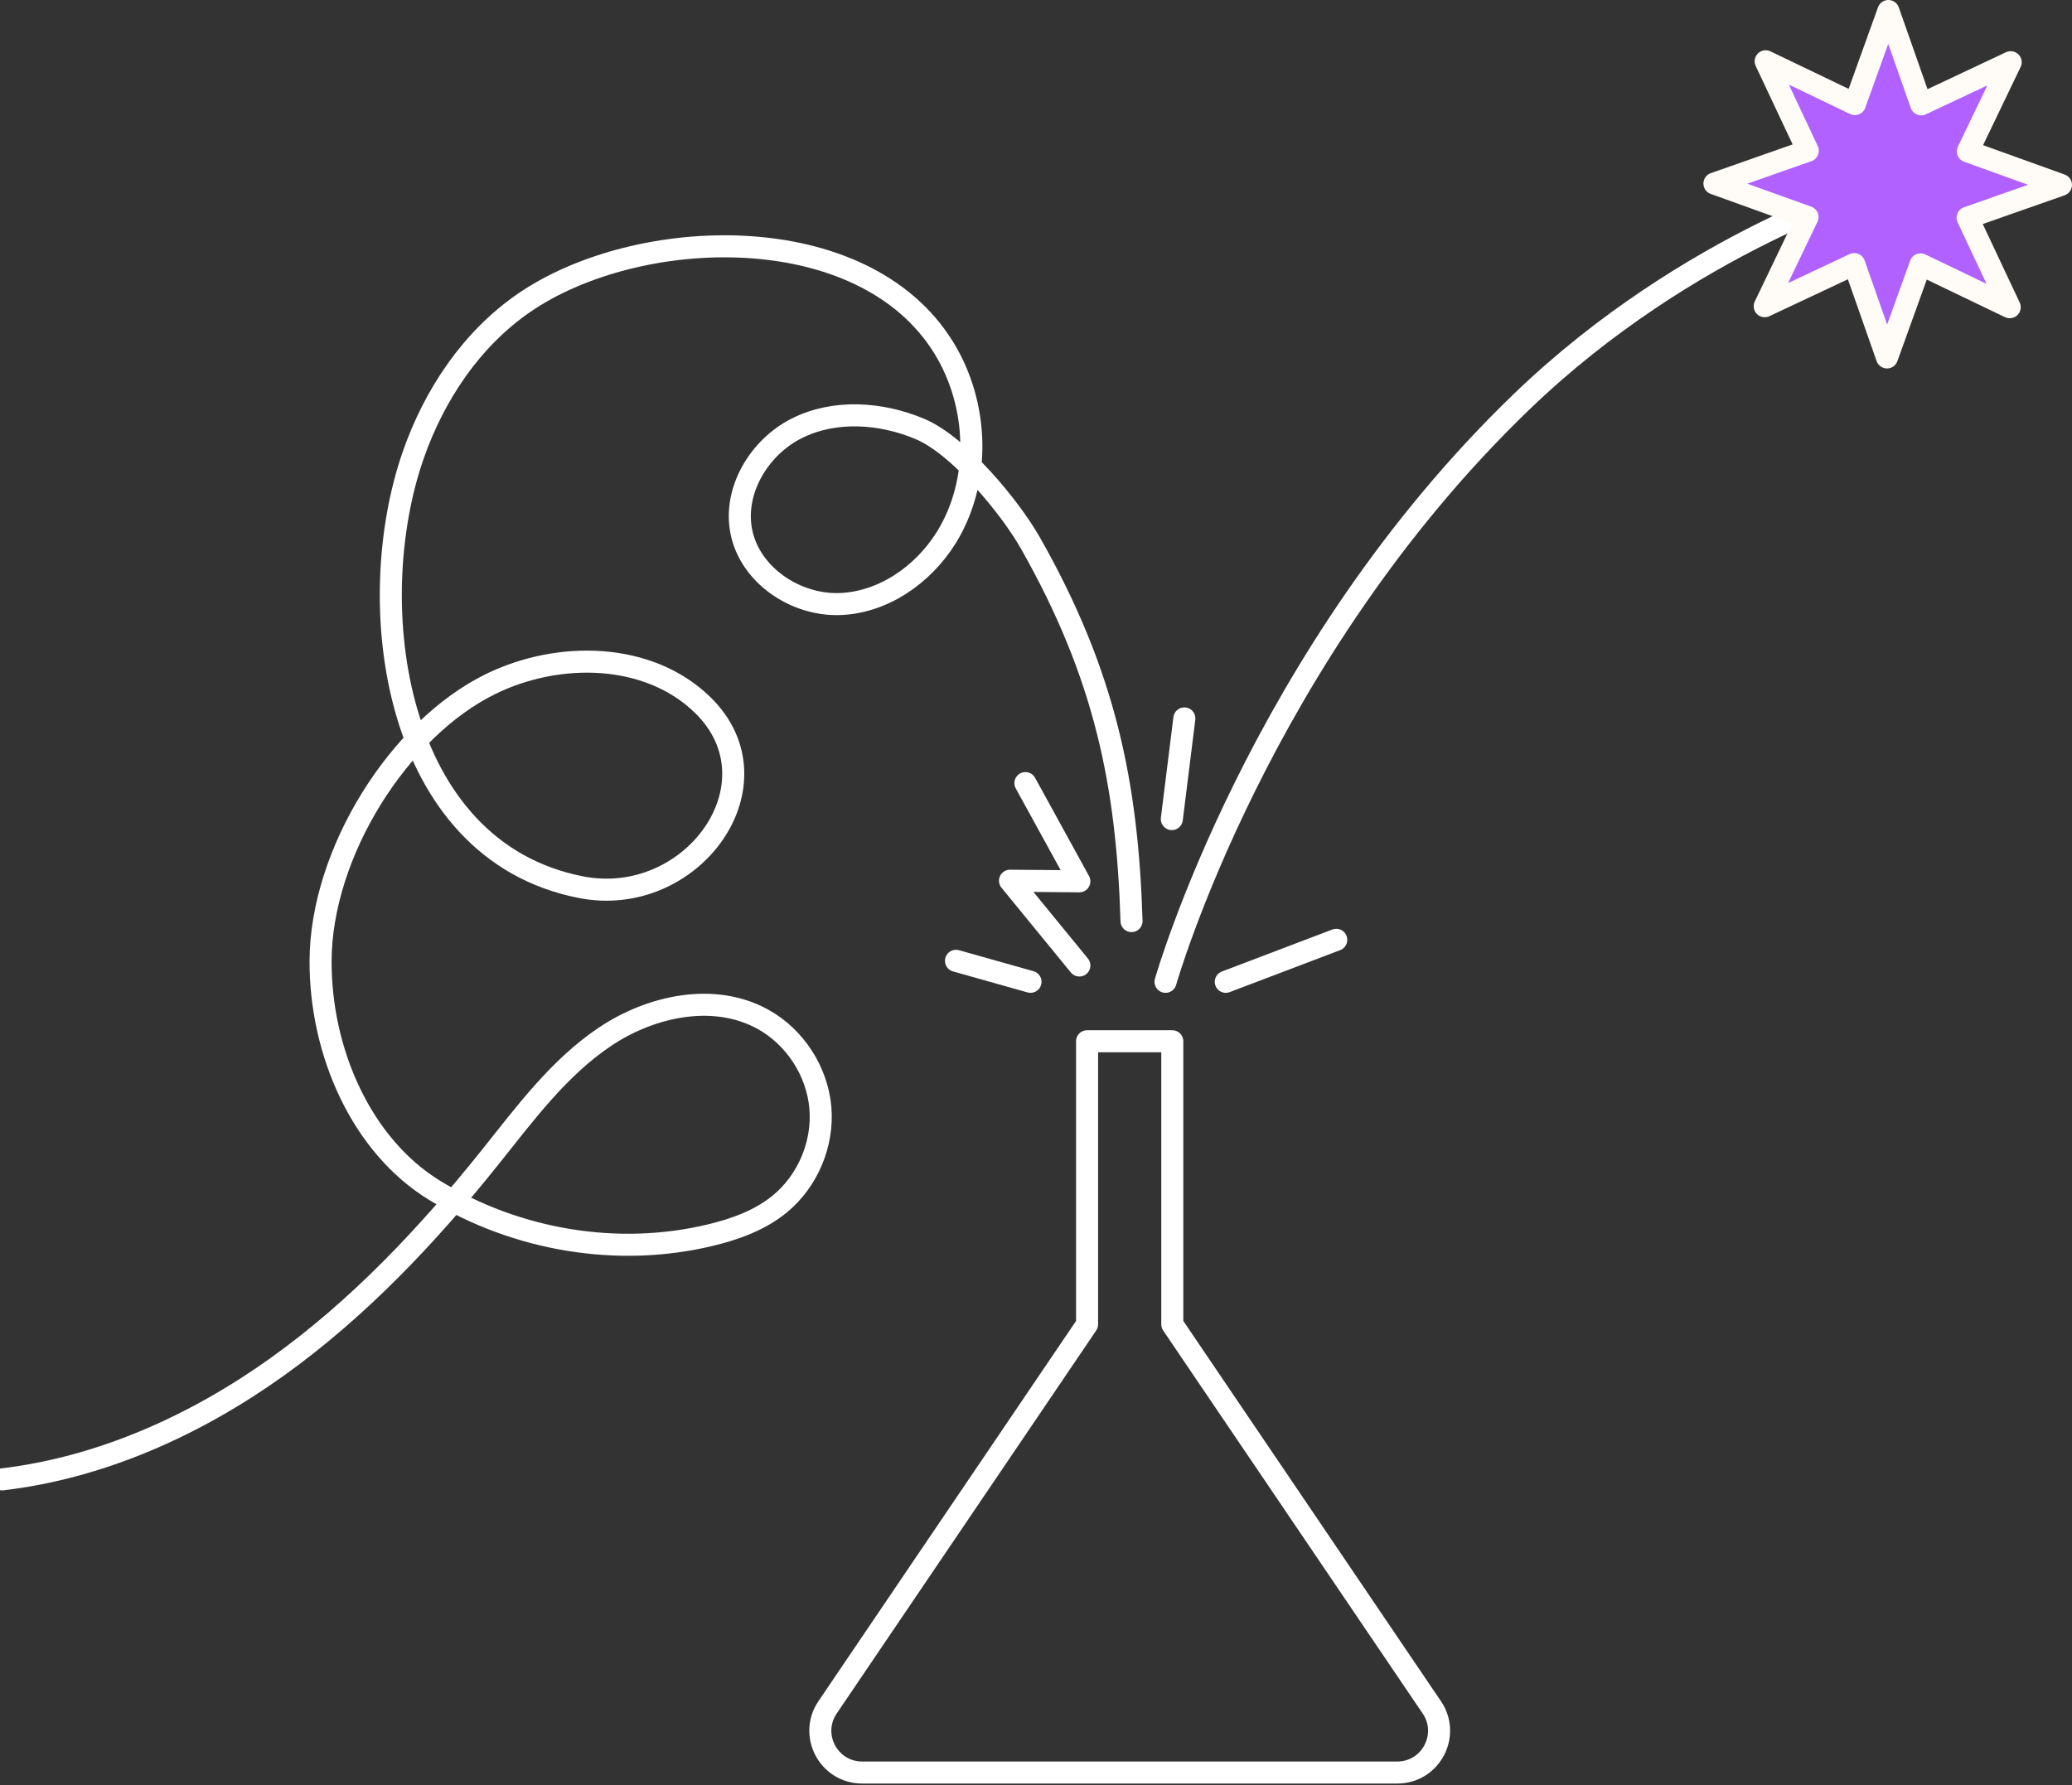 <svg width="376" height="324" viewBox="0 0 376 324" fill="none" xmlns="http://www.w3.org/2000/svg">
<rect x="0" y="0" width="376" height="324" fill="#333333" stroke="none"/>
<path d="M259.826 309.869L212.734 240.352V188.98H197.268V240.352L150.177 309.869C146.767 314.901 150.373 321.698 156.452 321.698H253.557C259.636 321.698 263.239 314.901 259.832 309.869H259.826Z" stroke="white" stroke-width="4" stroke-linecap="round" stroke-linejoin="round"/>
<path d="M211.508 178.189C211.508 178.189 228.376 118.89 276.144 72.889C306.534 43.623 341.414 33.434 341.414 33.434" stroke="white" stroke-width="4" stroke-linecap="round" stroke-linejoin="round"/>
<path d="M328.056 27.364L320.413 11.12L336.597 18.892L342.679 2L348.629 18.939L364.873 11.292L357.101 27.476L373.993 33.558L357.054 39.508L364.697 55.753L348.513 47.981L342.431 64.872L336.481 47.933L320.237 55.577L328.009 39.393L311.117 33.311L328.056 27.364Z" fill="#B061FF" stroke="#FFFCF8" stroke-width="4" stroke-linecap="round" stroke-linejoin="round"/>
<path d="M195.869 175.227L183.281 159.843L195.869 159.951L186.078 142.125" stroke="white" stroke-width="4" stroke-linecap="round" stroke-linejoin="round"/>
<path d="M222.438 178.19L242.485 170.57" stroke="white" stroke-width="4" stroke-linecap="round" stroke-linejoin="round"/>
<path d="M212.648 148.656L214.921 130.387" stroke="white" stroke-width="4" stroke-linecap="round" stroke-linejoin="round"/>
<path d="M187.003 178.189L173.484 174.379" stroke="white" stroke-width="4" stroke-linecap="round" stroke-linejoin="round"/>
<path d="M205.337 167.169C204.565 142.37 200.562 122.479 187.006 98.587C183.223 91.916 173.999 80.822 166.931 77.849C159.864 74.876 151.496 74.296 144.632 77.717C137.768 81.137 132.996 89.068 134.544 96.576C136.152 104.365 144.266 109.83 152.217 109.634C160.169 109.437 167.487 104.348 171.693 97.602C178.107 87.314 177.619 73.389 171.242 63.077C156.576 39.355 115.705 40.805 95.105 54.957C85.559 61.516 78.807 71.642 74.993 82.576C65.552 109.634 71.279 154.311 105.393 161.009C125.644 164.985 142.048 142.164 127.53 127.965C117.713 118.361 101.414 118.096 89.074 124.124C72.359 132.292 58.248 154.799 58.173 174.375C58.112 190.935 65.613 207.965 78.935 216.079C93.68 225.057 111.936 228.223 128.824 224.186C133.345 223.106 137.845 221.491 141.449 218.558C146.576 214.383 149.447 207.589 148.865 201.006C148.286 194.42 144.273 188.233 138.496 185.019C129.643 180.092 118.204 182.513 109.789 188.155C101.374 193.797 95.241 202.154 88.912 210.065C77.581 224.234 65 237.566 50.239 248.115C35.477 258.663 18.406 266.364 0.391 268.494" stroke="white" stroke-width="4" stroke-linecap="round" stroke-linejoin="round"/>
</svg>
